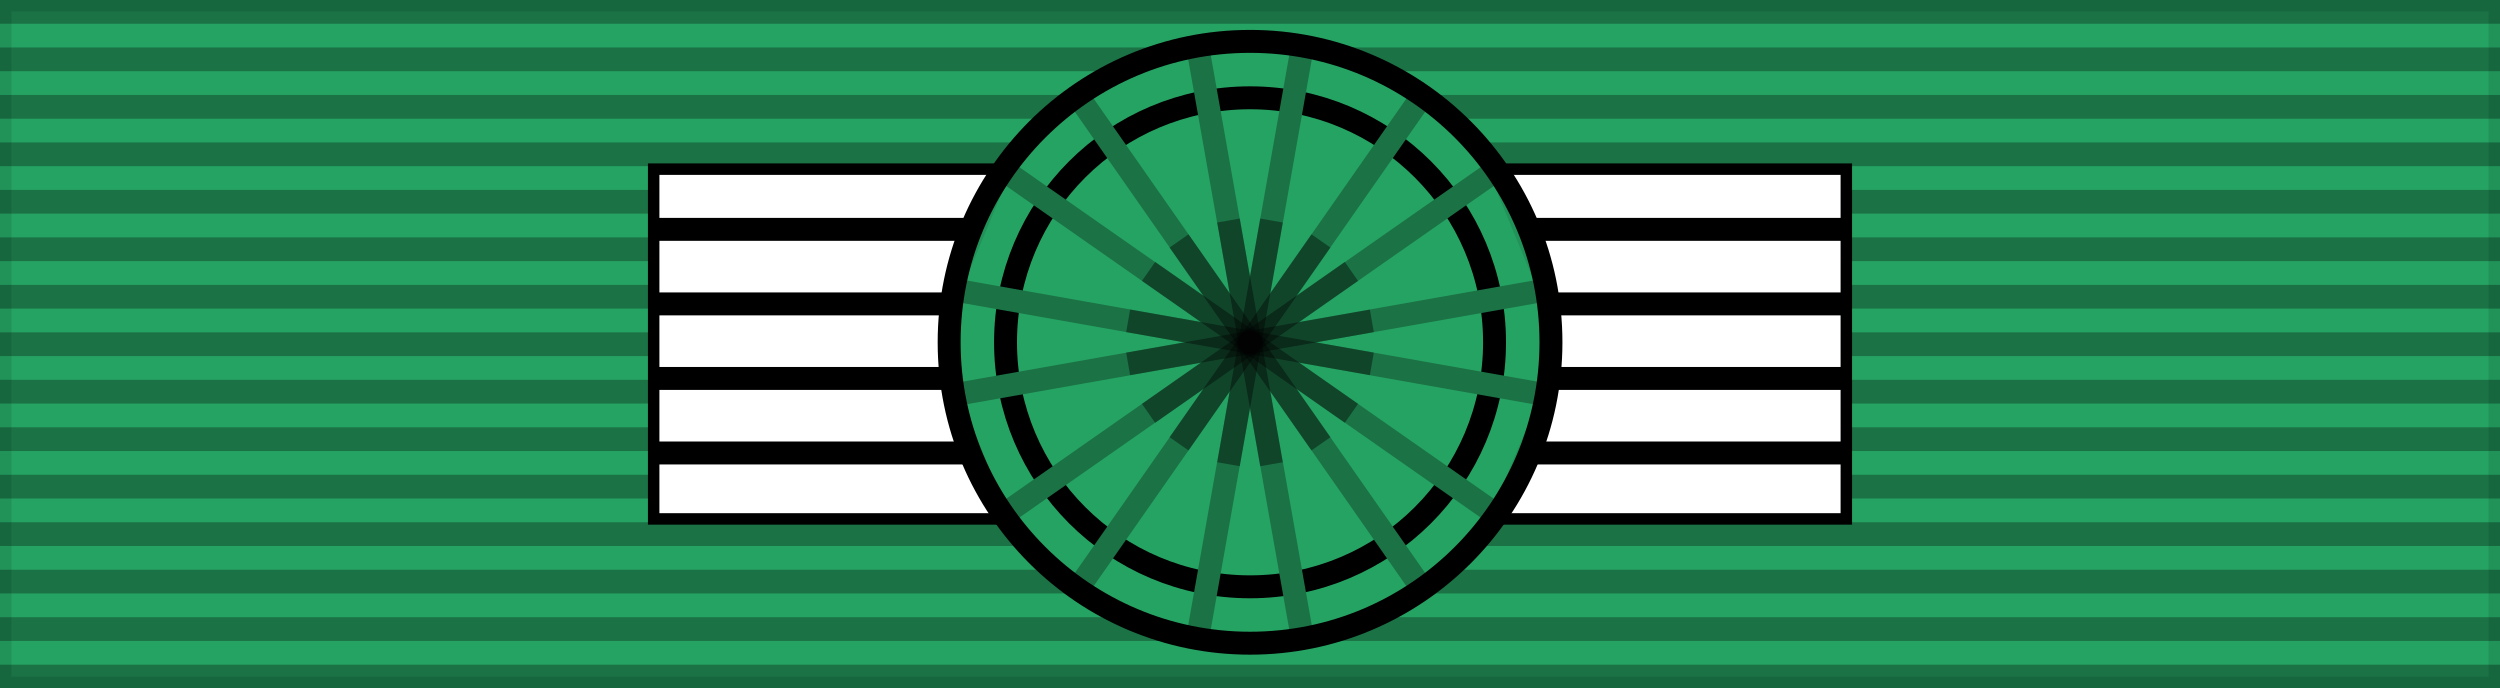<?xml version="1.0" encoding="UTF-8" standalone="no"?>
<svg
   xmlns:dc="http://purl.org/dc/elements/1.1/"
   xmlns:cc="http://creativecommons.org/ns#"
   xmlns:rdf="http://www.w3.org/1999/02/22-rdf-syntax-ns#"
   xmlns:svg="http://www.w3.org/2000/svg"
   xmlns="http://www.w3.org/2000/svg"
   xmlns:sodipodi="http://sodipodi.sourceforge.net/DTD/sodipodi-0.dtd"
   xmlns:inkscape="http://www.inkscape.org/namespaces/inkscape"
   inkscape:version="1.0 (4035a4fb49, 2020-05-01)"
   sodipodi:docname="SEN Order of the Lion - Commander BAR.svg"
   id="svg5396"
   version="1.1"
   height="60"
   width="218">
  <rect width="100%" height="100%" fill="#808080" stroke="none"/>
  <defs
     id="defs5400" />
  <sodipodi:namedview
     inkscape:current-layer="layer4"
     inkscape:window-maximized="1"
     inkscape:window-y="-8"
     inkscape:window-x="-8"
     inkscape:cy="27.34418"
     inkscape:cx="131.55521"
     inkscape:zoom="3.6879836"
     showgrid="false"
     id="namedview5398"
     inkscape:window-height="705"
     inkscape:window-width="1366"
     inkscape:pageshadow="2"
     inkscape:pageopacity="0"
     guidetolerance="10"
     gridtolerance="10"
     objecttolerance="10"
     borderopacity="1"
     bordercolor="#666666"
     pagecolor="#ffffff"
     inkscape:document-rotation="0" />
  <g
     inkscape:label="Base"
     id="layer6"
     inkscape:groupmode="layer">
    <rect
       y="0"
       x="0"
       id="rect5318"
       style="fill:#25a363;fill-opacity:1;stroke:#000000;stroke-width:2;stroke-opacity:0.1"
       height="60"
       width="218" />
  </g>
  <g
     sodipodi:insensitive="true"
     inkscape:label="vertical strips"
     id="layer5"
     inkscape:groupmode="layer">
    <path
       id="path5320"
       style="opacity:0.3;stroke:#000000;stroke-width:218;stroke-dasharray:2.07"
       d="M 109,0 V 60" />
  </g>
  <g
     inkscape:label="Rosette"
     id="layer4"
     inkscape:groupmode="layer">
    <g
       id="g6047">
      <g
         stroke="#000000"
         stroke-width="1"
         id="g5324">
        <path
           d="m 57,14.75 h 104 v 30.5 H 57 Z"
           fill="#ffff00"
           id="path5322"
           style="fill:#ffffff;fill-opacity:1" />
      </g>
    </g>
    <g
       fill="none"
       stroke="#000000"
       stroke-width="2"
       id="g5334">
      <path
         d="M 57,20 H 161"
         id="path5326" />
      <path
         d="M 57,26.5 H 161"
         id="path5328" />
      <path
         d="M 57,33 H 161"
         id="path5330" />
      <path
         d="M 57,39.5 H 161"
         id="path5332" />
    </g>
    <g
       style="display:inline"
       id="g2701"
       transform="translate(1.8e-5,-60.146)">
      <circle
         r="26.24"
         cy="90"
         cx="109"
         style="display:inline;overflow:visible;visibility:visible;fill:#25a363;fill-opacity:1;fill-rule:evenodd;stroke:none;stroke-width:1;stroke-linecap:butt;stroke-linejoin:miter;stroke-miterlimit:4;stroke-dasharray:none;stroke-dashoffset:0;stroke-opacity:1;marker:none;marker-start:none;marker-mid:none;marker-end:none"
         id="circle2641" />
      <path
         id="path2643"
         d="m 108.983,90.125 21.39,-14.938 4.243,10.253 z"
         style="display:inline;fill:#25a363;fill-opacity:1;fill-rule:evenodd;stroke:#000000;stroke-width:1px;stroke-linecap:butt;stroke-linejoin:miter;stroke-opacity:0.1" />
      <path
         id="path2645"
         d="m 108.983,90.036 25.809,4.773 -4.331,10.253 z"
         style="display:inline;fill:#25a363;fill-opacity:1;fill-rule:evenodd;stroke:#000000;stroke-width:1px;stroke-linecap:butt;stroke-linejoin:miter;stroke-opacity:0.1" />
      <path
         id="path2647"
         d="M 109.071,89.948 87.416,105.151 83.173,94.633 Z"
         style="display:inline;fill:#25a363;fill-opacity:1;fill-rule:evenodd;stroke:#000000;stroke-width:1px;stroke-linecap:butt;stroke-linejoin:miter;stroke-opacity:0.1" />
      <path
         id="path2649"
         d="M 108.983,90.036 87.593,75.099 83.262,85.529 Z"
         style="display:inline;fill:#25a363;fill-opacity:1;fill-rule:evenodd;stroke:#000000;stroke-width:1px;stroke-linecap:butt;stroke-linejoin:miter;stroke-opacity:0.1" />
      <g
         transform="translate(0,60)"
         id="g2699"
         style="display:inline">
        <circle
           r="25.75"
           cy="149.75"
           cx="-97.25"
           style="display:inline;overflow:visible;visibility:visible;fill:none;fill-opacity:1;fill-rule:evenodd;stroke:#000000;stroke-width:2.415;stroke-linecap:butt;stroke-linejoin:miter;stroke-miterlimit:4;stroke-dasharray:none;stroke-dashoffset:0;stroke-opacity:1;marker:none;marker-start:none;marker-mid:none;marker-end:none"
           id="circle2651"
           transform="matrix(0.828,0,0,0.828,189.526,-93.998)" />
        <g
           id="g2677"
           style="fill:#990000;fill-opacity:1;stroke:#990000;stroke-opacity:1"
           transform="translate(13.719,-213.073)">
          <g
             transform="translate(-1.469,100.573)"
             id="g2657"
             style="display:inline;fill:#990000;fill-opacity:1;stroke:#990000;stroke-opacity:1">
            <path
               style="fill:#5d0024;fill-opacity:1;fill-rule:evenodd;stroke:#1a7245;stroke-width:2;stroke-linecap:butt;stroke-linejoin:miter;stroke-miterlimit:4;stroke-dasharray:none;stroke-opacity:1"
               d="m 101.287,116.899 -9.075,51.202"
               id="path2653" />
            <path
               style="display:inline;fill:#5d0024;fill-opacity:1;fill-rule:evenodd;stroke:#1a7245;stroke-width:2;stroke-linecap:butt;stroke-linejoin:miter;stroke-miterlimit:4;stroke-dasharray:none;stroke-opacity:1"
               d="m 92.213,116.899 9.075,51.202"
               id="path2655" />
          </g>
          <g
             transform="rotate(90,45.729,192.052)"
             id="g2663"
             style="display:inline;fill:#990000;fill-opacity:1;stroke:#990000;stroke-opacity:1">
            <path
               style="fill:#5d0024;fill-opacity:1;fill-rule:evenodd;stroke:#1a7245;stroke-width:2;stroke-linecap:butt;stroke-linejoin:miter;stroke-miterlimit:4;stroke-dasharray:none;stroke-opacity:1"
               d="m 101.287,116.899 -9.075,51.202"
               id="path2659" />
            <path
               style="display:inline;fill:#5d0024;fill-opacity:1;fill-rule:evenodd;stroke:#1a7245;stroke-width:2;stroke-linecap:butt;stroke-linejoin:miter;stroke-miterlimit:4;stroke-dasharray:none;stroke-opacity:1"
               d="m 92.213,116.899 9.075,51.202"
               id="path2661" />
          </g>
          <g
             transform="rotate(45,-25.387,191.014)"
             id="g2669"
             style="display:inline;fill:#990000;fill-opacity:1;stroke:#990000;stroke-opacity:1">
            <path
               style="fill:#5d0024;fill-opacity:1;fill-rule:evenodd;stroke:#1a7245;stroke-width:2;stroke-linecap:butt;stroke-linejoin:miter;stroke-miterlimit:4;stroke-dasharray:none;stroke-opacity:1"
               d="m 101.287,116.899 -9.075,51.202"
               id="path2665" />
            <path
               style="display:inline;fill:#5d0024;fill-opacity:1;fill-rule:evenodd;stroke:#1a7245;stroke-width:2;stroke-linecap:butt;stroke-linejoin:miter;stroke-miterlimit:4;stroke-dasharray:none;stroke-opacity:1"
               d="m 92.213,116.899 9.075,51.202"
               id="path2667" />
          </g>
          <g
             transform="rotate(135,75.186,192.482)"
             id="g2675"
             style="display:inline;fill:#990000;fill-opacity:1;stroke:#990000;stroke-opacity:1">
            <path
               style="fill:#5d0024;fill-opacity:1;fill-rule:evenodd;stroke:#1a7245;stroke-width:2;stroke-linecap:butt;stroke-linejoin:miter;stroke-miterlimit:4;stroke-dasharray:none;stroke-opacity:1"
               d="m 101.287,116.899 -9.075,51.202"
               id="path2671" />
            <path
               style="display:inline;fill:#5d0024;fill-opacity:1;fill-rule:evenodd;stroke:#1a7245;stroke-width:2;stroke-linecap:butt;stroke-linejoin:miter;stroke-miterlimit:4;stroke-dasharray:none;stroke-opacity:1"
               d="m 92.213,116.899 9.075,51.202"
               id="path2673" />
          </g>
        </g>
        <g
           id="g2695"
           transform="translate(52.284,-164.521)">
          <path
             id="path2679"
             d="m 57.606,183.725 -3.75,21.25 1.969,0.344 3.75,-21.25 z"
             style="display:inline;fill:#000000;fill-opacity:0.392;fill-rule:evenodd;stroke:none;stroke-width:2;stroke-linecap:butt;stroke-linejoin:miter;stroke-miterlimit:4;stroke-dasharray:none;stroke-opacity:1" />
          <path
             id="path2681"
             d="m 55.825,183.725 -1.969,0.344 3.75,21.25 1.969,-0.344 z"
             style="display:inline;fill:#000000;fill-opacity:0.392;fill-rule:evenodd;stroke:none;stroke-width:2;stroke-linecap:butt;stroke-linejoin:miter;stroke-miterlimit:4;stroke-dasharray:none;stroke-opacity:1" />
          <path
             id="path2683"
             d="m 46.263,191.662 -0.344,1.969 21.25,3.75 0.344,-1.969 z"
             style="display:inline;fill:#000000;fill-opacity:0.392;fill-rule:evenodd;stroke:none;stroke-width:2;stroke-linecap:butt;stroke-linejoin:miter;stroke-miterlimit:4;stroke-dasharray:none;stroke-opacity:1" />
          <path
             id="path2685"
             d="m 67.169,191.662 -21.25,3.75 0.344,1.969 21.25,-3.75 z"
             style="display:inline;fill:#000000;fill-opacity:0.392;fill-rule:evenodd;stroke:none;stroke-width:2;stroke-linecap:butt;stroke-linejoin:miter;stroke-miterlimit:4;stroke-dasharray:none;stroke-opacity:1" />
          <path
             id="path2687"
             d="m 64.981,187.506 -17.688,12.375 1.156,1.656 17.688,-12.375 z"
             style="display:inline;fill:#000000;fill-opacity:0.392;fill-rule:evenodd;stroke:none;stroke-width:2;stroke-linecap:butt;stroke-linejoin:miter;stroke-miterlimit:4;stroke-dasharray:none;stroke-opacity:1" />
          <path
             id="path2689"
             d="m 62.075,185.1 -12.375,17.688 1.656,1.156 12.375,-17.688 z"
             style="display:inline;fill:#000000;fill-opacity:0.392;fill-rule:evenodd;stroke:none;stroke-width:2;stroke-linecap:butt;stroke-linejoin:miter;stroke-miterlimit:4;stroke-dasharray:none;stroke-opacity:1" />
          <path
             id="path2691"
             d="m 51.356,185.1 -1.656,1.156 12.375,17.688 1.656,-1.156 z"
             style="display:inline;fill:#000000;fill-opacity:0.392;fill-rule:evenodd;stroke:none;stroke-width:2;stroke-linecap:butt;stroke-linejoin:miter;stroke-miterlimit:4;stroke-dasharray:none;stroke-opacity:1" />
          <path
             id="path2693"
             d="m 48.45,187.506 -1.156,1.656 17.688,12.375 1.156,-1.656 z"
             style="display:inline;fill:#000000;fill-opacity:0.392;fill-rule:evenodd;stroke:none;stroke-width:2;stroke-linecap:butt;stroke-linejoin:miter;stroke-miterlimit:4;stroke-dasharray:none;stroke-opacity:1" />
        </g>
        <circle
           r="25.75"
           cy="149.75"
           cx="-97.25"
           style="display:inline;overflow:visible;visibility:visible;fill:none;fill-opacity:1;fill-rule:evenodd;stroke:#000000;stroke-width:1.963;stroke-linecap:butt;stroke-linejoin:miter;stroke-miterlimit:4;stroke-dasharray:none;stroke-dashoffset:0;stroke-opacity:1;marker:none;marker-start:none;marker-mid:none;marker-end:none"
           id="circle2697"
           transform="matrix(1.019,0,0,1.019,208.102,-122.602)" />
      </g>
    </g>
  </g>
</svg>
